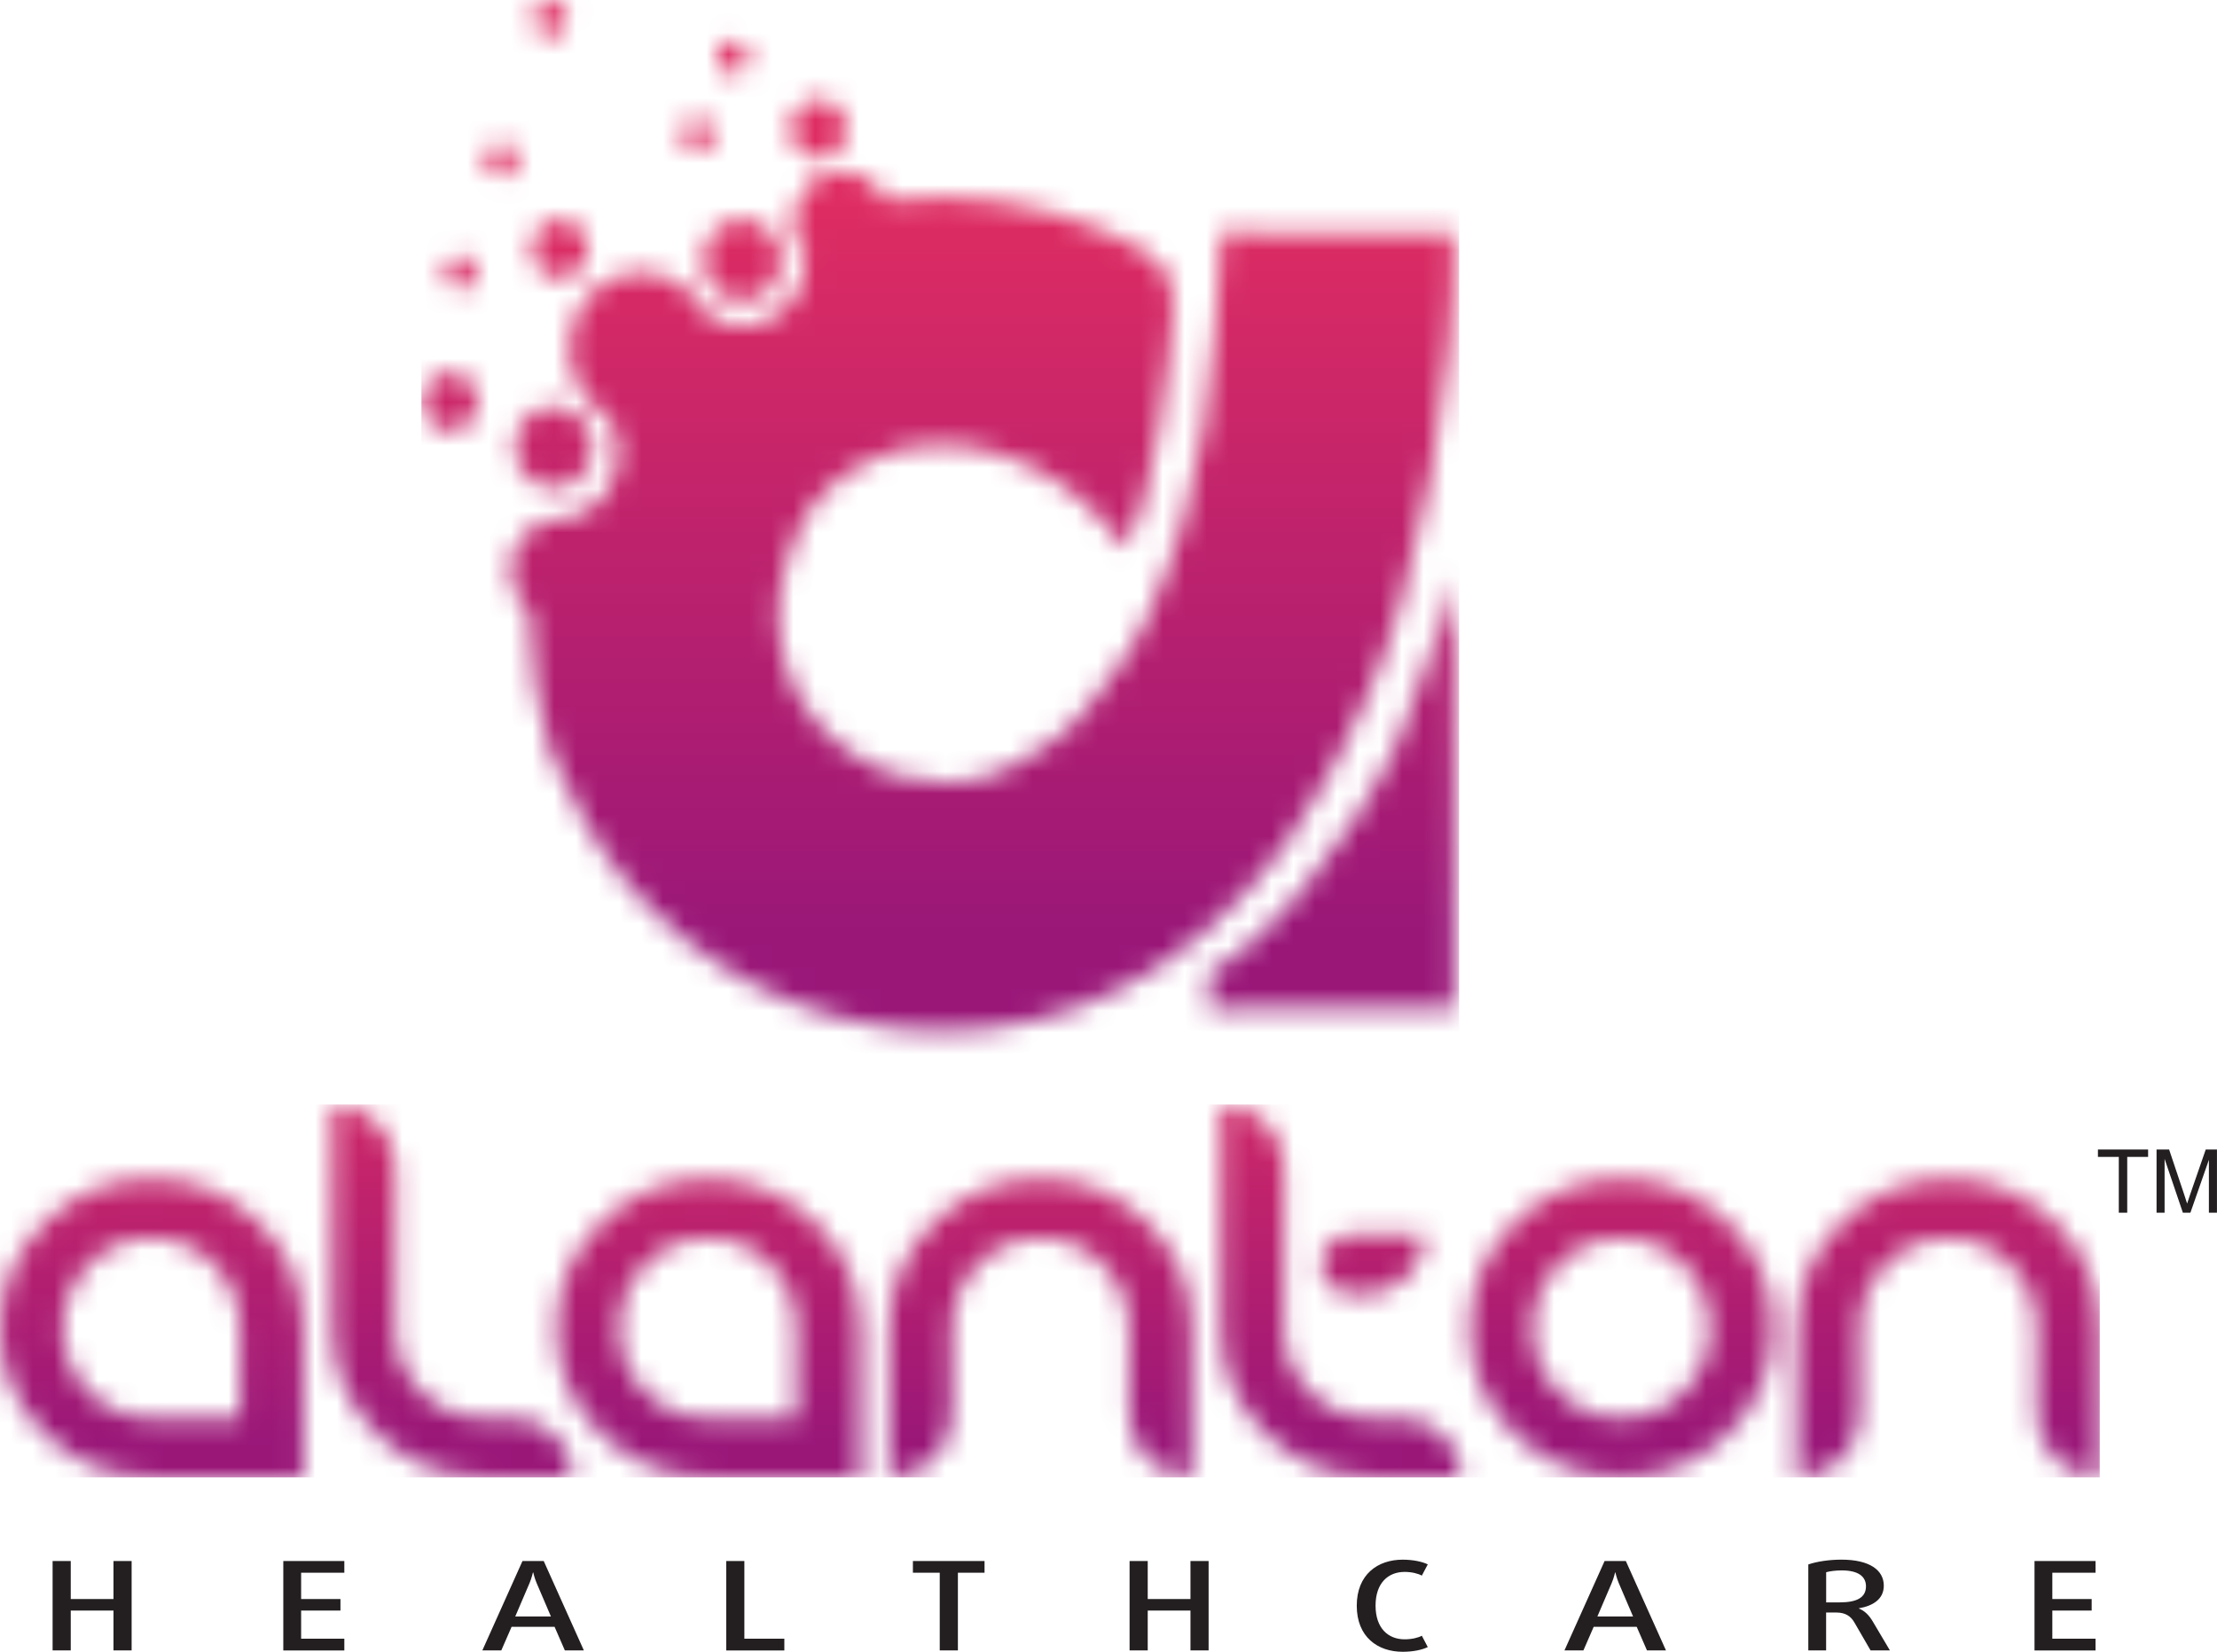 <svg width="102" height="76" viewBox="0 0 102 76" fill="none" xmlns="http://www.w3.org/2000/svg">
<g clip-path="url(#clip0_90_1168)">
<mask id="mask0_90_1168" style="mask-type:luminance" maskUnits="userSpaceOnUse" x="0" y="50" width="97" height="18">
<path d="M93.714 61.123C93.714 60.001 93.318 59.028 92.525 58.203C91.733 57.379 90.775 56.967 89.65 56.967C88.526 56.967 87.55 57.375 86.758 58.195C85.965 59.014 85.569 59.989 85.569 61.125V65.094C85.569 65.884 85.284 66.562 84.717 67.129C84.148 67.697 83.469 67.979 82.677 67.979V61.125C82.677 59.224 83.359 57.6 84.726 56.255C86.092 54.91 87.733 54.236 89.65 54.236C91.567 54.236 93.191 54.909 94.558 56.255C95.924 57.6 96.606 59.224 96.606 61.125V67.979C95.814 67.979 95.135 67.695 94.566 67.129C93.997 66.562 93.714 65.884 93.714 65.094V61.125V61.123ZM74.586 56.967C73.449 56.967 72.487 57.375 71.702 58.195C70.916 59.014 70.523 59.989 70.523 61.125C70.523 62.26 70.916 63.23 71.702 64.036C72.487 64.844 73.449 65.247 74.586 65.247C75.722 65.247 76.685 64.844 77.478 64.036C78.27 63.228 78.667 62.258 78.667 61.125C78.667 59.991 78.27 59.014 77.478 58.195C76.685 57.375 75.722 56.967 74.586 56.967ZM74.586 54.234C76.491 54.234 78.13 54.907 79.501 56.254C80.873 57.6 81.559 59.222 81.559 61.123C81.559 63.024 80.873 64.642 79.501 65.975C78.13 67.31 76.491 67.978 74.586 67.978C72.68 67.978 71.045 67.31 69.678 65.975C68.312 64.641 67.629 63.024 67.629 61.123C67.629 59.222 68.312 57.599 69.678 56.254C71.045 54.909 72.68 54.234 74.586 54.234ZM56.18 61.123C56.18 63.024 56.862 64.642 58.229 65.975C59.596 67.31 61.231 67.978 63.137 67.978H67.218C67.218 67.222 66.948 66.577 66.408 66.045C65.868 65.513 65.219 65.246 64.463 65.246H63.137C62 65.246 61.038 64.842 60.253 64.034C59.467 63.227 59.074 62.257 59.074 61.123V53.702C59.074 52.911 58.79 52.234 58.222 51.666C57.653 51.099 56.974 50.816 56.182 50.816V61.123H56.18ZM62.171 56.811H65.546C65.546 57.566 65.277 58.212 64.737 58.744C64.197 59.276 63.548 59.543 62.791 59.543H62.171C61.792 59.543 61.469 59.411 61.199 59.148C60.93 58.884 60.795 58.563 60.795 58.187C60.795 57.81 60.93 57.485 61.199 57.217C61.469 56.948 61.794 56.813 62.171 56.813V56.811ZM51.945 61.123C51.945 60.001 51.549 59.028 50.756 58.203C49.964 57.379 49.005 56.967 47.881 56.967C46.756 56.967 45.781 57.375 44.988 58.195C44.196 59.014 43.8 59.989 43.8 61.125V65.094C43.8 65.884 43.515 66.562 42.948 67.129C42.379 67.697 41.7 67.979 40.907 67.979V61.125C40.907 59.224 41.59 57.6 42.956 56.255C44.323 54.91 45.964 54.236 47.881 54.236C49.798 54.236 51.422 54.909 52.788 56.255C54.155 57.6 54.837 59.224 54.837 61.125V67.979C54.045 67.979 53.366 67.695 52.797 67.129C52.228 66.562 51.945 65.884 51.945 65.094V61.125V61.123ZM36.638 65.246V61.123C36.638 59.989 36.245 59.013 35.456 58.193C34.671 57.374 33.705 56.965 32.567 56.965C31.429 56.965 30.464 57.374 29.678 58.193C28.889 59.013 28.497 59.988 28.497 61.123C28.497 62.258 28.889 63.228 29.678 64.034C30.464 64.842 31.429 65.246 32.567 65.246H36.64H36.638ZM39.566 61.123V67.978H32.576C30.671 67.978 29.032 67.31 27.66 65.975C26.288 64.641 25.602 63.024 25.602 61.123C25.602 59.222 26.288 57.599 27.66 56.254C29.032 54.909 30.671 54.234 32.576 54.234C34.481 54.234 36.122 54.907 37.5 56.254C38.877 57.599 39.566 59.222 39.566 61.123ZM18.182 61.123C18.182 62.257 18.578 63.228 19.371 64.034C20.163 64.842 21.127 65.246 22.263 65.246H23.589C24.346 65.246 24.993 65.513 25.526 66.045C26.06 66.577 26.327 67.221 26.327 67.978H22.263C20.358 67.978 18.719 67.31 17.347 65.975C15.976 64.641 15.29 63.024 15.29 61.123V50.816C16.082 50.816 16.761 51.1 17.33 51.666C17.899 52.234 18.182 52.911 18.182 53.702V61.123ZM11.036 65.246V61.123C11.036 59.989 10.643 59.013 9.854 58.193C9.068 57.374 8.103 56.965 6.965 56.965C5.827 56.965 4.862 57.374 4.076 58.193C3.287 59.013 2.894 59.988 2.894 61.123C2.894 62.258 3.287 63.228 4.076 64.034C4.862 64.842 5.827 65.246 6.965 65.246H11.038H11.036ZM13.964 61.123V67.978H6.973C5.068 67.978 3.429 67.31 2.057 65.975C0.686 64.641 0 63.024 0 61.123C0 59.222 0.686 57.599 2.057 56.254C3.429 54.909 5.068 54.234 6.973 54.234C8.878 54.234 10.519 54.907 11.898 56.254C13.274 57.599 13.964 59.222 13.964 61.123Z" fill="white"/>
</mask>
<g mask="url(#mask0_90_1168)">
<path d="M96.606 50.816H0V67.978H96.606V50.816Z" fill="url(#paint0_linear_90_1168)"/>
</g>
<path d="M96.412 75.937V75.398H94.424V74.103H96.234V73.574H94.424V72.364H96.412V71.825H93.604V75.939H96.412V75.937ZM85.85 72.989C85.85 73.518 85.406 73.727 84.646 73.727H84.018V72.34C84.187 72.29 84.468 72.256 84.734 72.256C85.495 72.256 85.85 72.535 85.85 72.989ZM86.951 75.937L86.153 74.591C85.997 74.329 85.799 74.119 85.525 74.011V73.999C86.16 73.891 86.67 73.585 86.67 72.96C86.67 72.234 86.004 71.761 84.719 71.761C84.165 71.761 83.596 71.845 83.197 71.982V75.937H84.016V74.194H84.489C84.895 74.194 85.146 74.359 85.308 74.636L86.062 75.937H86.947H86.951ZM75.134 74.375H73.493L74.15 72.84C74.247 72.614 74.306 72.352 74.306 72.352H74.321C74.321 72.352 74.381 72.614 74.477 72.84L75.134 74.375ZM76.648 75.937L74.801 71.823H73.825L71.978 75.937H72.85L73.322 74.853H75.302L75.774 75.937H76.647H76.648ZM65.689 75.784L65.416 75.262C65.253 75.353 64.957 75.427 64.625 75.427C63.871 75.427 63.287 74.922 63.287 73.876C63.287 72.83 63.871 72.325 64.625 72.325C64.957 72.325 65.253 72.404 65.416 72.496L65.689 71.979C65.438 71.854 65.01 71.762 64.535 71.762C63.382 71.762 62.422 72.445 62.422 73.881C62.422 75.317 63.382 76 64.535 76C65.023 76 65.436 75.909 65.689 75.784ZM55.606 75.937V71.823H54.771V73.574H52.805V71.823H51.97V75.937H52.805V74.103H54.771V75.937H55.606ZM45.297 72.364V71.825H42.001V72.364H43.236V75.937H44.071V72.364H45.297ZM36.086 75.937V75.398H34.247V71.825H33.412V75.939H36.086V75.937ZM25.347 74.375H23.706L24.363 72.84C24.459 72.614 24.519 72.352 24.519 72.352H24.534C24.534 72.352 24.593 72.614 24.69 72.84L25.347 74.375ZM26.862 75.937L25.015 71.823H24.039L22.192 75.937H23.064L23.537 74.853H25.516L25.988 75.937H26.861H26.862ZM15.842 75.937V75.398H13.854V74.103H15.664V73.574H13.854V72.364H15.842V71.825H13.034V75.939H15.842V75.937ZM6.056 75.937V71.823H5.221V73.574H3.255V71.823H2.42V75.937H3.255V74.103H5.221V75.937H6.056Z" fill="#231F20"/>
<mask id="mask1_90_1168" style="mask-type:luminance" maskUnits="userSpaceOnUse" x="19" y="0" width="48" height="48">
<path d="M27.037 11.401C27.069 12.145 26.522 12.773 25.812 12.804C25.105 12.834 24.503 12.256 24.471 11.513C24.439 10.769 24.986 10.141 25.694 10.111C26.402 10.08 27.003 10.658 27.035 11.401M21.987 18.433C22.019 19.177 21.472 19.805 20.763 19.836C20.055 19.866 19.454 19.288 19.422 18.545C19.389 17.802 19.936 17.173 20.644 17.143C21.352 17.112 21.953 17.69 21.985 18.433H21.987ZM38.945 5.88C38.977 6.623 38.43 7.252 37.722 7.282C37.014 7.313 36.413 6.735 36.381 5.991C36.349 5.248 36.896 4.619 37.605 4.589C38.313 4.558 38.914 5.136 38.946 5.88H38.945ZM26.102 0.819C26.122 1.281 25.782 1.669 25.343 1.688C24.905 1.706 24.532 1.348 24.512 0.887C24.492 0.426 24.832 0.037 25.271 0.017C25.709 -0.002 26.082 0.356 26.102 0.818V0.819ZM32.842 6.164C32.86 6.593 32.544 6.956 32.134 6.975C31.724 6.993 31.377 6.659 31.358 6.228C31.34 5.797 31.656 5.435 32.066 5.417C32.476 5.398 32.823 5.733 32.842 6.164ZM21.933 12.511C21.951 12.942 21.635 13.304 21.225 13.322C20.815 13.341 20.468 13.007 20.45 12.576C20.431 12.145 20.747 11.783 21.157 11.765C21.567 11.746 21.914 12.081 21.933 12.511ZM23.818 7.334C23.836 7.764 23.52 8.127 23.11 8.145C22.7 8.164 22.353 7.83 22.334 7.399C22.316 6.968 22.632 6.606 23.042 6.588C23.452 6.569 23.799 6.904 23.818 7.334ZM34.457 2.617C34.476 3.048 34.159 3.41 33.749 3.428C33.34 3.447 32.992 3.112 32.974 2.681C32.955 2.25 33.272 1.889 33.682 1.87C34.092 1.852 34.439 2.186 34.457 2.617ZM35.936 11.886C35.981 12.922 35.218 13.796 34.232 13.839C33.246 13.882 32.41 13.077 32.364 12.042C32.319 11.006 33.082 10.133 34.068 10.088C35.053 10.046 35.89 10.851 35.936 11.886ZM64.302 34.177C63.267 36.445 61.421 39.224 59.807 41.088C58.847 42.196 57.083 44.034 55.642 44.739L55.652 46.435L66.903 46.428L66.923 26.525C66.886 27.483 64.708 32.923 64.303 34.177H64.302ZM37.055 11.773C35.922 10.354 36.694 8.005 38.667 7.919C39.576 7.88 40.384 8.416 40.769 9.218C44.189 8.825 47.806 9.286 50.988 10.705C53.408 11.785 54.069 12.461 53.982 14.258C53.877 16.426 53.102 22.833 51.881 24.964L51.73 25.173C51.317 24.774 51.373 24.736 51.085 24.374C48.585 21.238 43.871 19.354 40.03 21.181C37.881 22.203 37.736 23.148 37.069 23.705C36.647 24.764 36.137 25.53 35.925 26.9C35.326 30.79 37.216 34.05 40.809 35.529C40.833 35.539 41.319 35.691 41.343 35.698C42.455 35.985 44.438 36.191 45.322 35.728L46.067 35.505C49.11 33.839 49.175 33.745 51.327 30.857C51.974 29.99 52.389 29.296 52.858 28.265C55.501 22.448 55.858 17.046 56.2 10.69L66.886 10.754C67.13 16.796 65.15 27.383 62.857 32.136L61.533 34.907C61.504 34.946 61.475 35.002 61.46 35.029C61.445 35.056 61.408 35.117 61.389 35.15C61.372 35.184 61.343 35.235 61.323 35.272C61.304 35.307 61.282 35.356 61.264 35.394L60.576 36.576C58.979 39.665 55.921 42.826 53.115 44.607C43.725 50.566 31.604 46.677 26.703 37.433C24.817 33.875 25.619 35.372 24.669 31.788L24.512 30.313C24.393 29.634 24.344 28.892 24.349 28.128C23.846 27.718 23.511 27.089 23.481 26.369C23.438 25.384 23.979 24.516 24.783 24.131C24.971 24.011 25.071 23.947 25.685 23.92C27.296 23.85 28.541 22.423 28.468 20.731C28.442 20.138 28.258 19.593 27.958 19.135C27.804 19.049 27.658 18.951 27.519 18.841C27.382 18.68 27.23 18.535 27.064 18.408C26.544 17.817 26.21 17.036 26.173 16.171C26.088 14.228 27.521 12.586 29.372 12.506C30.617 12.452 32.022 13.365 32.547 14.507C33.043 14.853 33.643 15.044 34.283 15.017C35.89 14.948 37.131 13.524 37.058 11.837C37.058 11.815 37.057 11.795 37.055 11.773ZM27.259 20.502C27.304 21.537 26.541 22.411 25.555 22.455C24.57 22.497 23.733 21.693 23.687 20.657C23.642 19.621 24.405 18.748 25.391 18.704C26.376 18.662 27.213 19.466 27.259 20.502Z" fill="white"/>
</mask>
<g mask="url(#mask1_90_1168)">
<path d="M67.131 0H19.389V50.568H67.131V0Z" fill="url(#paint1_linear_90_1168)"/>
</g>
<path d="M99.219 55.797V52.89H99.797L100.486 54.948C100.55 55.139 100.596 55.282 100.625 55.378C100.659 55.272 100.71 55.117 100.781 54.912L101.482 52.89H101.998V55.797H101.627V53.364L100.777 55.797H100.43L99.589 53.321V55.797H99.218H99.219ZM97.482 55.797V53.231H96.522V52.89H98.83V53.231H97.87V55.797H97.484H97.482Z" fill="#231F20"/>
</g>
<defs>
<linearGradient id="paint0_linear_90_1168" x1="48.304" y1="66.319" x2="48.304" y2="45.791" gradientUnits="userSpaceOnUse">
<stop stop-color="#9A1778"/>
<stop offset="1" stop-color="#DE2C62"/>
</linearGradient>
<linearGradient id="paint1_linear_90_1168" x1="43.26" y1="42.865" x2="43.261" y2="9.284" gradientUnits="userSpaceOnUse">
<stop stop-color="#9A1778"/>
<stop offset="1" stop-color="#DE2C62"/>
</linearGradient>
<clipPath id="clip0_90_1168">
<rect width="102" height="76" fill="white"/>
</clipPath>
</defs>
</svg>

